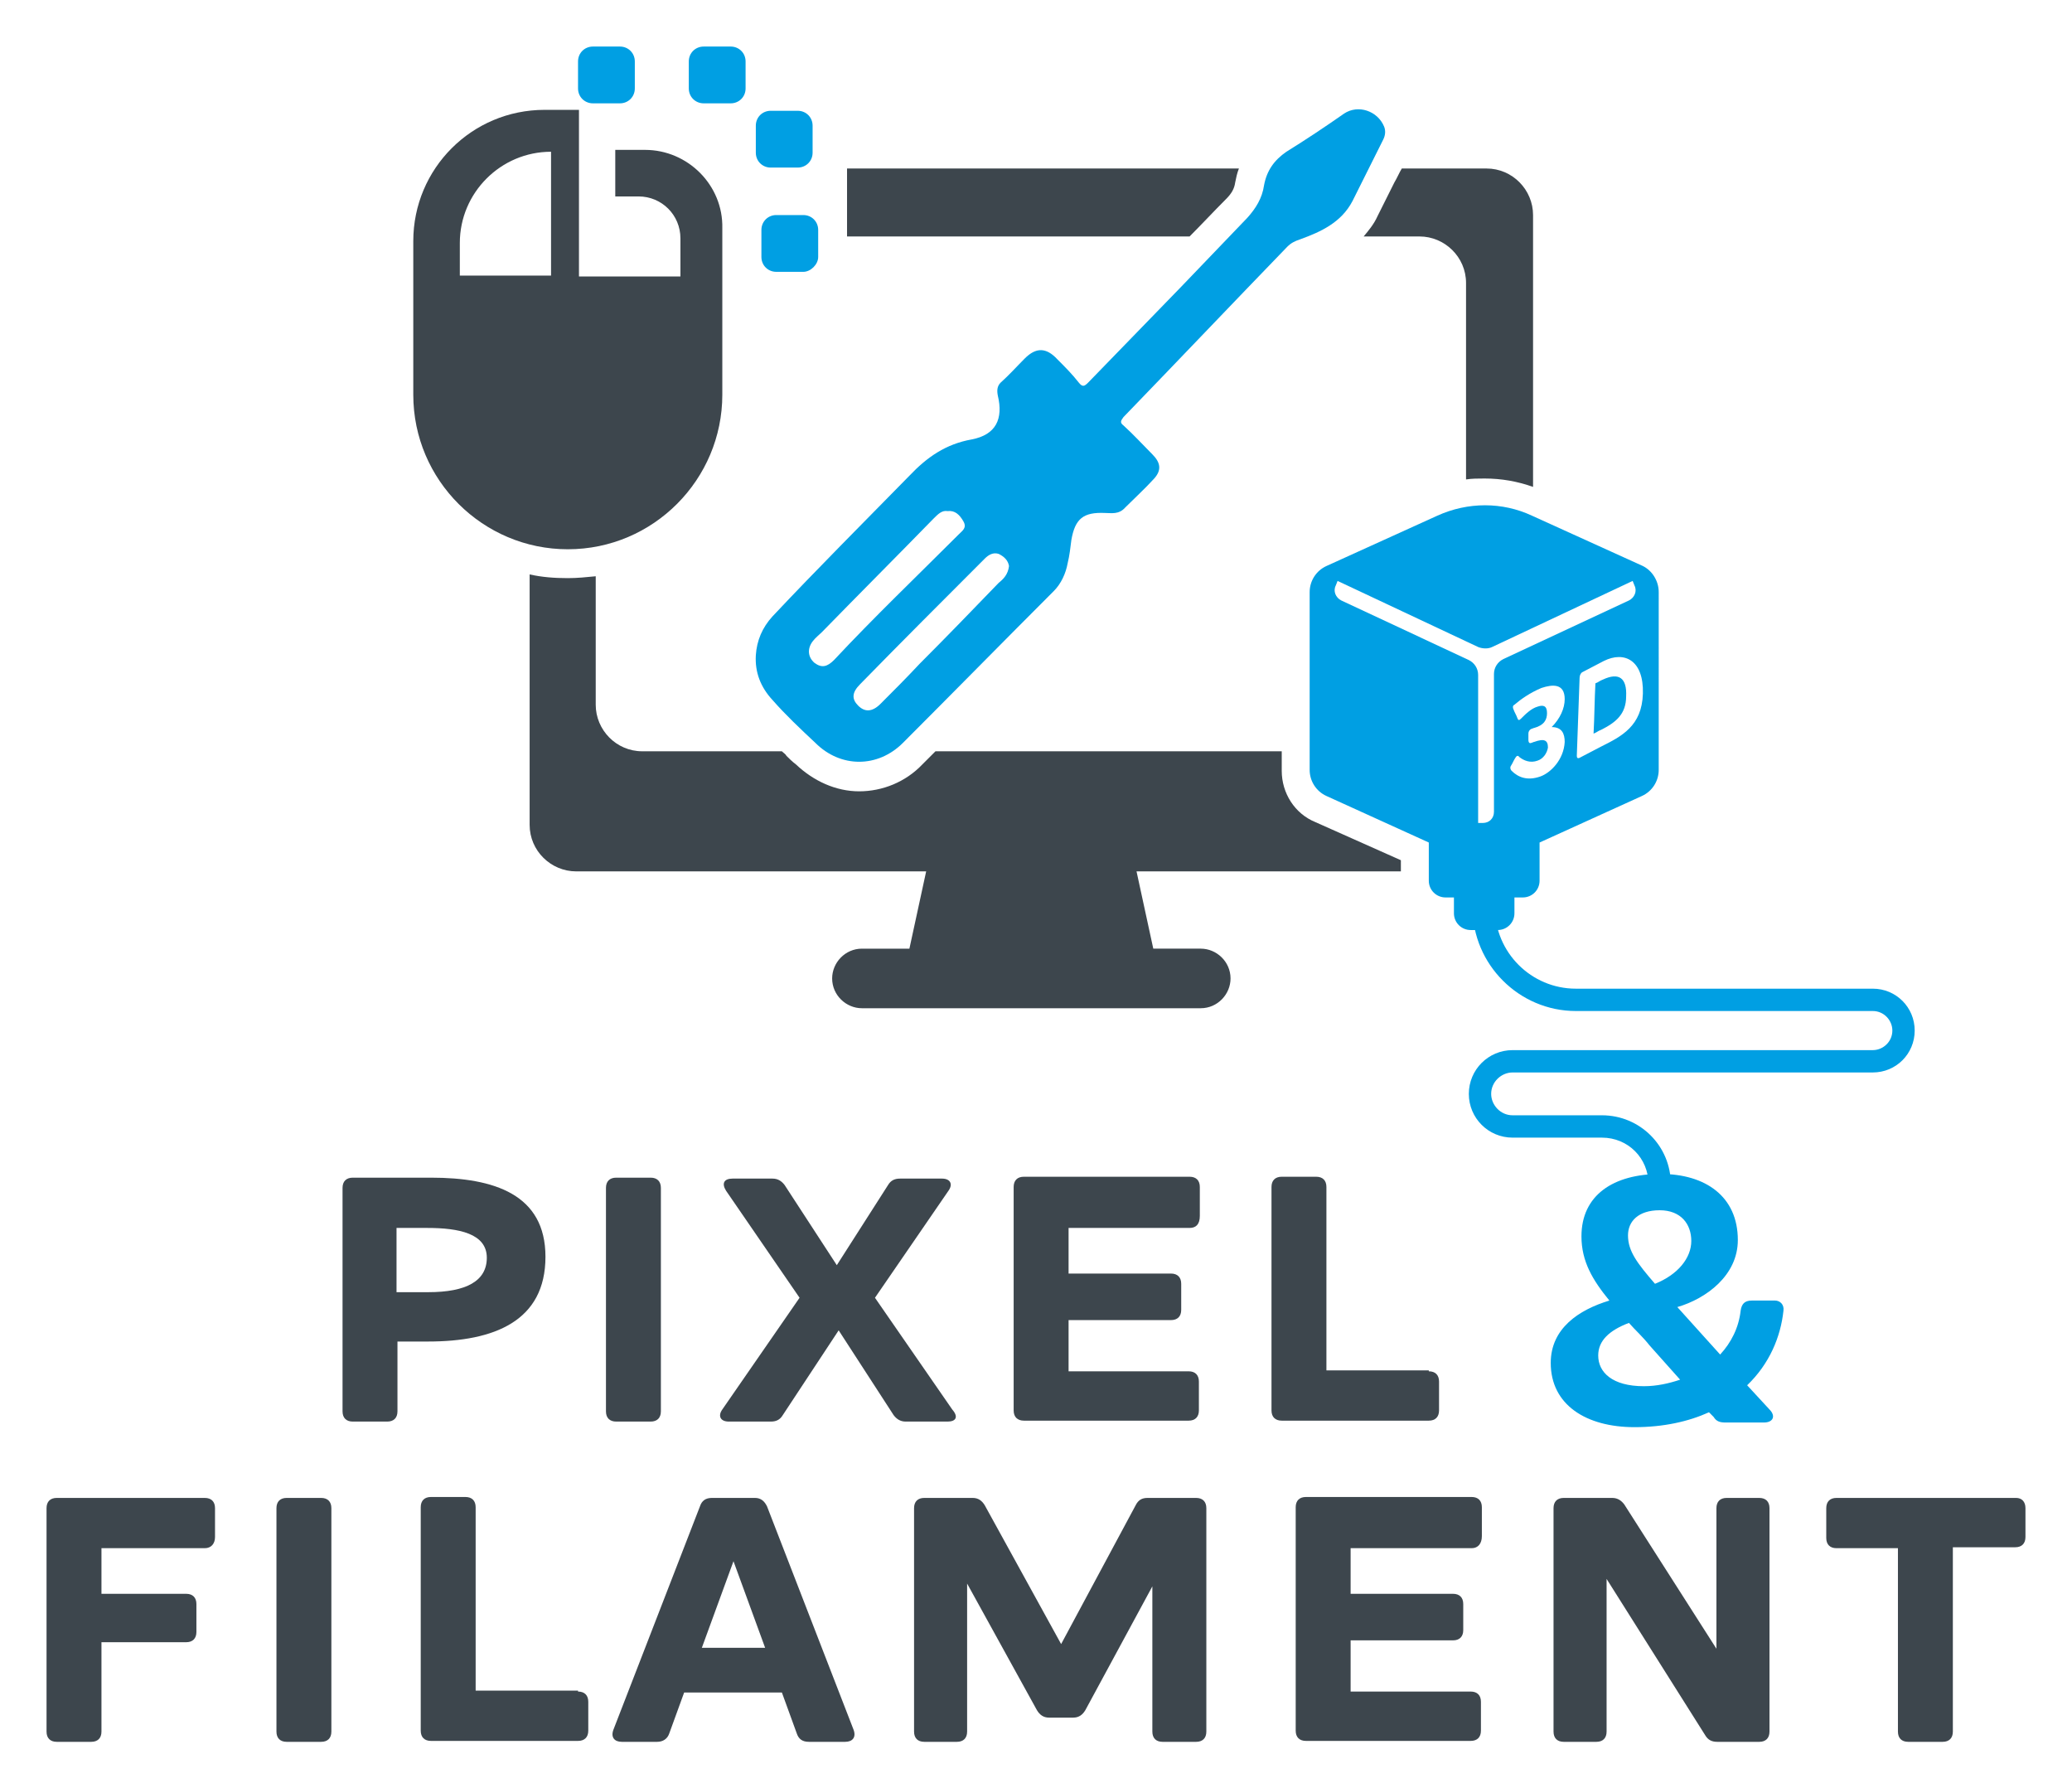 <?xml version="1.0" encoding="utf-8"?>
<!-- Generator: Adobe Illustrator 18.0.0, SVG Export Plug-In . SVG Version: 6.00 Build 0)  -->
<!DOCTYPE svg PUBLIC "-//W3C//DTD SVG 1.1//EN" "http://www.w3.org/Graphics/SVG/1.1/DTD/svg11.dtd">
<svg version="1.1" id="Calque_1" xmlns="http://www.w3.org/2000/svg" xmlns:xlink="http://www.w3.org/1999/xlink" x="0px" y="0px"
	 viewBox="0 0 222.6 192.1" enable-background="new 0 0 222.6 192.1" xml:space="preserve">
<g>
	<g>
		<g>
			<path fill="#3D464D" d="M91,18.2c0,0,0-0.1,0-0.1h42.1c-0.2,0.5-0.3,1-0.4,1.5c-0.1,0.7-0.4,1.2-1,1.8c-1.3,1.3-2.6,2.7-3.9,4H91
				V18.2z"/>
			<path fill="#3D464D" d="M150.5,93.6h-28.4l1.8,8.3h5.1c1.7,0,3.2,1.4,3.2,3.2c0,1.7-1.4,3.2-3.2,3.2H92.6c-1.7,0-3.2-1.4-3.2-3.2
				c0-1.7,1.4-3.2,3.2-3.2h5.1l1.8-8.3H61.9c-2.7,0-5-2.2-5-5V61.7c1.3,0.3,2.7,0.4,4.1,0.4c1,0,2-0.1,3-0.2v13.8c0,2.7,2.2,5,5,5
				H84c0.2,0.2,0.4,0.3,0.5,0.5c0.3,0.3,0.6,0.6,1,0.9c1.9,1.8,4.3,2.9,6.8,2.9c2.5,0,5-1,6.8-2.9c0.5-0.5,0.9-0.9,1.4-1.4h37.2v2.1
				c0,2.4,1.4,4.6,3.6,5.5l9.2,4.1V93.6z"/>
			<path fill="#3D464D" d="M149.8,19.6c-0.6,1.2-1.2,2.4-1.8,3.6c-0.4,0.9-1,1.6-1.5,2.2h6c2.7,0,5,2.2,5,5v21.1
				c0.6-0.1,1.3-0.1,2-0.1c1.8,0,3.5,0.3,5.2,0.9V23.1c0-2.7-2.2-5-5-5h-9.1C150.3,18.6,150.1,19.1,149.8,19.6z"/>
		</g>
		<path fill="#009FE3" d="M118.7,55.1c-2.3-0.1-3.2,0.6-3.6,2.9c-0.1,0.8-0.2,1.7-0.4,2.5c-0.2,1.1-0.7,2.2-1.5,3
			C107.7,69,102.4,74.4,97,79.8c-2.7,2.7-6.7,2.7-9.4,0c-1.6-1.5-3.2-3-4.6-4.6c-1.3-1.4-1.9-3-1.8-4.8c0.1-1.6,0.7-3,1.8-4.2
			c4.8-5.1,9.8-10.1,14.7-15.1c1.9-2,3.9-3.4,6.7-3.9c2.6-0.5,3.4-2.2,2.8-4.7c-0.1-0.5-0.1-1,0.3-1.4c0.9-0.8,1.7-1.7,2.6-2.6
			c1.2-1.2,2.3-1.2,3.5,0.1c0.8,0.8,1.6,1.6,2.3,2.5c0.4,0.5,0.6,0.4,1,0c3.3-3.4,6.7-6.9,10-10.3c2.4-2.5,4.7-4.9,7.1-7.4
			c0.9-1,1.6-2.1,1.8-3.5c0.3-1.6,1.1-2.7,2.4-3.6c2.1-1.3,4.2-2.7,6.2-4.1c1.5-1,3.6-0.3,4.3,1.4c0.2,0.5,0.1,1-0.1,1.4
			c-1.1,2.2-2.2,4.4-3.3,6.6c-1.2,2.3-3.4,3.3-5.6,4.1c-0.6,0.2-1,0.4-1.4,0.8c-5.9,6.1-11.7,12.2-17.6,18.3c-0.3,0.4-0.4,0.6,0,0.9
			c1.1,1,2.1,2.1,3.1,3.1c0.9,0.9,1,1.7,0.2,2.6c-1,1.1-2.1,2.1-3.1,3.1C120.2,55.3,119.4,55.1,118.7,55.1z M108.4,60.8
			c-0.1-0.6-0.5-1-1.1-1.3c-0.6-0.2-1.1,0.1-1.5,0.5c-4.5,4.5-9,9-13.4,13.5c-0.9,0.9-0.9,1.6-0.2,2.3c0.7,0.7,1.5,0.7,2.4-0.2
			c1.4-1.4,2.8-2.8,4.2-4.3c2.9-2.9,5.7-5.8,8.5-8.7C107.8,62.2,108.3,61.7,108.4,60.8z M101.8,54.9c-0.6-0.1-1,0.3-1.5,0.8
			c-4,4.1-8,8.1-12,12.2c-0.3,0.3-0.7,0.6-1,1c-0.6,0.8-0.5,1.7,0.2,2.3c0.8,0.6,1.4,0.4,2.1-0.3c4.3-4.6,8.9-9,13.4-13.5
			c0.4-0.4,0.9-0.7,0.5-1.4C103.1,55.3,102.6,54.8,101.8,54.9z"/>
		<g>
			<path fill="#009FE3" d="M172.2,73c-0.3,0.1-0.5,0.3-0.8,0.4c-0.1,1.8-0.1,3.6-0.2,5.4c0.3-0.1,0.5-0.3,0.8-0.4
				c1.6-0.8,2.7-1.7,2.7-3.6C174.8,72.8,173.9,72.2,172.2,73z"/>
			<path fill="#009FE3" d="M176.5,60.8l-11.9-5.4c-3.2-1.5-6.9-1.5-10.2,0l-11.9,5.4c-1.1,0.5-1.8,1.6-1.8,2.8v19.1
				c0,1.2,0.7,2.3,1.8,2.8l11,5v4.1c0,1,0.8,1.8,1.8,1.8h0.9v1.7c0,1,0.8,1.8,1.8,1.8h2.9c1,0,1.8-0.8,1.8-1.8v-1.7h0.9
				c1,0,1.8-0.8,1.8-1.8v-4.1l11-5c1.1-0.5,1.8-1.6,1.8-2.8V63.6C178.2,62.4,177.5,61.3,176.5,60.8z M161.5,70.8
				c-0.6,0.3-1,0.9-1,1.6v14.8c0,0.7-0.5,1.2-1.2,1.2h-0.5V72.5c0-0.7-0.4-1.3-1-1.6l-13.7-6.4c-0.6-0.3-0.9-1-0.6-1.6l0.2-0.5
				l15.1,7.1c0.5,0.2,1.1,0.2,1.5,0l15.1-7.1l0.2,0.5c0.3,0.6,0,1.3-0.6,1.6L161.5,70.8z M168.1,79.7c-0.1,1.9-1.5,3.3-2.6,3.7
				c-1.4,0.5-2.4,0.1-3.1-0.6c-0.1-0.1-0.2-0.3-0.1-0.5c0.2-0.3,0.3-0.6,0.5-0.9c0.1-0.2,0.3-0.3,0.4-0.1c0.5,0.4,1.2,0.7,2,0.4
				c0.6-0.2,1-0.8,1.1-1.4c0-0.8-0.4-1-1.5-0.6c-0.1,0-0.2,0.1-0.3,0.1c-0.2,0.1-0.3-0.1-0.3-0.3c0-0.2,0-0.5,0-0.7
				c0-0.2,0.1-0.4,0.3-0.5c0.1,0,0.2-0.1,0.3-0.1c1.1-0.3,1.4-0.9,1.4-1.6c0-0.8-0.4-0.9-1-0.7c-0.7,0.2-1.3,0.8-1.8,1.3
				c-0.2,0.2-0.3,0.2-0.4-0.1c-0.1-0.3-0.3-0.6-0.4-0.9c-0.1-0.2-0.1-0.4,0.1-0.5c0.7-0.6,1.7-1.3,2.9-1.8c1.2-0.4,2.5-0.5,2.5,1.2
				c0,1-0.5,2.1-1.4,3C167.8,78.1,168.1,78.8,168.1,79.7z M172,80.2c-0.8,0.4-1.5,0.8-2.3,1.2c-0.2,0.1-0.3,0-0.3-0.2
				c0.1-2.8,0.2-5.6,0.3-8.4c0-0.2,0.1-0.5,0.3-0.6c0.8-0.4,1.5-0.8,2.3-1.2c2.2-1.1,4.3-0.1,4.2,3.5C176.4,78,174.2,79.1,172,80.2z
				"/>
		</g>
		<g>
			<g>
				<path fill="#3D464D" d="M69.3,16.1h-3.2v5h2.5c2.5,0,4.5,2,4.5,4.5v4.1H62.2V11.8h-3.7c-7.8,0-14.1,6.3-14.1,14.1v16.5
					c0,9.2,7.5,16.6,16.6,16.6h0c9.2,0,16.6-7.5,16.6-16.6V24.5C77.7,19.9,73.9,16.1,69.3,16.1z M59.2,29.6h-9.8v-3.5
					c0-5.4,4.4-9.8,9.8-9.8l0,0V29.6z"/>
				<path fill="#009FE3" d="M66.6,11.1h-2.9c-0.9,0-1.6-0.7-1.6-1.6V6.6c0-0.9,0.7-1.6,1.6-1.6h2.9c0.9,0,1.6,0.7,1.6,1.6v2.9
					C68.2,10.4,67.5,11.1,66.6,11.1z"/>
				<path fill="#009FE3" d="M78.5,11.1h-2.9c-0.9,0-1.6-0.7-1.6-1.6V6.6C74,5.7,74.7,5,75.6,5h2.9c0.9,0,1.6,0.7,1.6,1.6v2.9
					C80.1,10.4,79.4,11.1,78.5,11.1z"/>
				<path fill="#009FE3" d="M85.7,18h-2.9c-0.9,0-1.6-0.7-1.6-1.6v-2.9c0-0.9,0.7-1.6,1.6-1.6h2.9c0.9,0,1.6,0.7,1.6,1.6v2.9
					C87.3,17.3,86.6,18,85.7,18z"/>
				<path fill="#009FE3" d="M86.3,29.2h-2.9c-0.9,0-1.6-0.7-1.6-1.6v-2.9c0-0.9,0.7-1.6,1.6-1.6h2.9c0.9,0,1.6,0.7,1.6,1.6v2.9
					C87.9,28.4,87.1,29.2,86.3,29.2z"/>
			</g>
		</g>
	</g>
	<path fill="#009FE3" d="M178.3,128.4c-0.7,0-1.2-0.5-1.2-1.2c0-2.8-2.2-5-5-5h-9.6c-2.6,0-4.7-2.1-4.7-4.7c0-2.6,2.1-4.7,4.7-4.7
		h38.7c1.1,0,2.1-0.9,2.1-2.1c0-1.1-0.9-2.1-2.1-2.1h-31.9c-6.1,0-11.1-5-11.1-11.1c0-0.7,0.5-1.2,1.2-1.2c0.7,0,1.2,0.5,1.2,1.2
		c0,4.8,3.9,8.7,8.7,8.7h31.9c2.5,0,4.5,2,4.5,4.5c0,2.5-2,4.5-4.5,4.5h-38.7c-1.2,0-2.3,1-2.3,2.3c0,1.2,1,2.3,2.3,2.3h9.6
		c4.1,0,7.4,3.3,7.4,7.4C179.5,127.9,178.9,128.4,178.3,128.4z"/>
	<g>
		<g>
			<g>
				<g>
					<path fill="#3D464D" d="M58.6,135c0,6.9-5.5,9.1-12.6,9.1h-3.3v7.5c0,0.7-0.4,1.1-1.1,1.1h-3.7c-0.7,0-1.1-0.4-1.1-1.1v-24
						c0-0.7,0.4-1.1,1.1-1.1h8.4C53.1,126.5,58.6,128.3,58.6,135z M52.3,135.1c0-2.6-3-3.2-6.4-3.2h-3.3v6.9H46
						C50.1,138.8,52.3,137.6,52.3,135.1z"/>
					<path fill="#3D464D" d="M65.1,151.6v-24c0-0.7,0.4-1.1,1.1-1.1h3.7c0.7,0,1.1,0.4,1.1,1.1v24c0,0.7-0.4,1.1-1.1,1.1h-3.7
						C65.5,152.7,65.1,152.3,65.1,151.6z"/>
					<path fill="#3D464D" d="M101.8,152.7h-4.5c-0.6,0-1-0.3-1.3-0.7l-5.9-9.1l-6,9.1c-0.3,0.5-0.7,0.7-1.3,0.7h-4.5
						c-0.9,0-1.2-0.6-0.7-1.3l8.3-12l-7.9-11.5c-0.5-0.8-0.2-1.3,0.7-1.3H83c0.6,0,1,0.3,1.3,0.7l5.6,8.6l5.5-8.6
						c0.3-0.5,0.7-0.7,1.3-0.7h4.5c0.9,0,1.2,0.6,0.7,1.3l-7.9,11.5l8.3,12C103,152.2,102.7,152.7,101.8,152.7z"/>
					<path fill="#3D464D" d="M127.8,131.9h-13v4.9h11c0.7,0,1.1,0.4,1.1,1.1v2.8c0,0.7-0.4,1.1-1.1,1.1h-11v5.5h12.9
						c0.7,0,1.1,0.4,1.1,1.1v3.1c0,0.7-0.4,1.1-1.1,1.1H110c-0.7,0-1.1-0.4-1.1-1.1v-24c0-0.7,0.4-1.1,1.1-1.1h17.8
						c0.7,0,1.1,0.4,1.1,1.1v3.1C128.9,131.5,128.5,131.9,127.8,131.9z"/>
					<path fill="#3D464D" d="M153.5,147.3c0.7,0,1.1,0.4,1.1,1.1v3.1c0,0.7-0.4,1.1-1.1,1.1h-15.8c-0.7,0-1.1-0.4-1.1-1.1v-24
						c0-0.7,0.4-1.1,1.1-1.1h3.7c0.7,0,1.1,0.4,1.1,1.1v19.7H153.5z"/>
				</g>
			</g>
		</g>
		<g>
			<g>
				<path fill="#3D464D" d="M22,166.3H10.9v4.9h9.1c0.7,0,1.1,0.4,1.1,1.1v3c0,0.7-0.4,1.1-1.1,1.1h-9.1v9.6c0,0.7-0.4,1.1-1.1,1.1
					H6.1c-0.7,0-1.1-0.4-1.1-1.1v-24c0-0.7,0.4-1.1,1.1-1.1H22c0.7,0,1.1,0.4,1.1,1.1v3.1C23.1,165.8,22.7,166.3,22,166.3z"/>
				<path fill="#3D464D" d="M29.7,186v-24c0-0.7,0.4-1.1,1.1-1.1h3.7c0.7,0,1.1,0.4,1.1,1.1v24c0,0.7-0.4,1.1-1.1,1.1h-3.7
					C30.1,187.1,29.7,186.7,29.7,186z"/>
				<path fill="#3D464D" d="M62.1,181.7c0.7,0,1.1,0.4,1.1,1.1v3.1c0,0.7-0.4,1.1-1.1,1.1H46.3c-0.7,0-1.1-0.4-1.1-1.1v-24
					c0-0.7,0.4-1.1,1.1-1.1H50c0.7,0,1.1,0.4,1.1,1.1v19.7H62.1z"/>
				<path fill="#3D464D" d="M85.6,186.2l-1.6-4.4H73.5l-1.6,4.4c-0.2,0.6-0.7,0.9-1.3,0.9h-3.8c-0.8,0-1.2-0.5-0.9-1.3l9.3-24
					c0.2-0.6,0.6-0.9,1.3-0.9h4.6c0.6,0,1,0.3,1.3,0.9l9.3,24c0.3,0.8-0.1,1.3-0.9,1.3h-3.9C86.2,187.1,85.8,186.8,85.6,186.2z
					 M82.2,177l-3.4-9.3l-3.4,9.3H82.2z"/>
				<path fill="#3D464D" d="M123.3,160.9h5.2c0.7,0,1.1,0.4,1.1,1.1v24c0,0.7-0.4,1.1-1.1,1.1h-3.6c-0.7,0-1.1-0.4-1.1-1.1v-15.6
					l-7.2,13.3c-0.3,0.5-0.7,0.8-1.3,0.8h-2.6c-0.6,0-1-0.3-1.3-0.8l-7.5-13.6V186c0,0.7-0.4,1.1-1.1,1.1h-3.5
					c-0.7,0-1.1-0.4-1.1-1.1v-24c0-0.7,0.4-1.1,1.1-1.1h5.2c0.6,0,1,0.3,1.3,0.8l8.2,14.9l8-14.9
					C122.3,161.1,122.7,160.9,123.3,160.9z"/>
				<path fill="#3D464D" d="M158.1,166.3h-13v4.9h11c0.7,0,1.1,0.4,1.1,1.1v2.8c0,0.7-0.4,1.1-1.1,1.1h-11v5.5H158
					c0.7,0,1.1,0.4,1.1,1.1v3.1c0,0.7-0.4,1.1-1.1,1.1h-17.7c-0.7,0-1.1-0.4-1.1-1.1v-24c0-0.7,0.4-1.1,1.1-1.1h17.8
					c0.7,0,1.1,0.4,1.1,1.1v3.1C159.2,165.8,158.8,166.3,158.1,166.3z"/>
				<path fill="#3D464D" d="M185.5,160.9h3.5c0.7,0,1.1,0.4,1.1,1.1v24c0,0.7-0.4,1.1-1.1,1.1h-4.5c-0.6,0-1-0.2-1.3-0.7l-10.6-16.8
					V186c0,0.7-0.4,1.1-1.1,1.1H168c-0.7,0-1.1-0.4-1.1-1.1v-24c0-0.7,0.4-1.1,1.1-1.1h5.2c0.6,0,1,0.3,1.3,0.7l9.9,15.5V162
					C184.4,161.3,184.8,160.9,185.5,160.9z"/>
				<path fill="#3D464D" d="M217.6,162v3.1c0,0.7-0.4,1.1-1.1,1.1h-6.7V186c0,0.7-0.4,1.1-1.1,1.1H205c-0.7,0-1.1-0.4-1.1-1.1v-19.7
					h-6.6c-0.7,0-1.1-0.4-1.1-1.1V162c0-0.7,0.4-1.1,1.1-1.1h19.3C217.2,160.9,217.6,161.3,217.6,162z"/>
			</g>
		</g>
	</g>
	<path fill="#009FE3" d="M191.6,140.8c-0.3,2.8-1.5,5.7-3.9,8l2.4,2.6c0.7,0.7,0.4,1.4-0.6,1.4h-4.1c-0.6,0-1-0.1-1.3-0.6l-0.5-0.5
		c-2.2,1-4.9,1.6-8,1.6c-5.2,0-9-2.4-9-6.9c0-3.7,3-5.7,6.3-6.7c-1.8-2.2-3-4.2-3-6.9c0-4.4,3.4-6.7,8.5-6.7c4.8,0,8.3,2.4,8.3,7.1
		c0,3.8-3.4,6.3-6.5,7.2l4.6,5.1c1.2-1.3,2-2.9,2.2-4.7c0.1-0.7,0.4-1.1,1.2-1.1l2.5,0C191.2,139.7,191.7,140.1,191.6,140.8z
		 M180.5,148.2l-3.3-3.7c-0.7-0.9-1.5-1.6-2.2-2.4c-2.1,0.8-3.3,1.9-3.3,3.5c0,1.8,1.5,3.3,4.9,3.3
		C178,148.9,179.3,148.6,180.5,148.2z M174.9,132.7c0,1.7,1,3,2.9,5.2c2.5-1,3.9-2.8,3.9-4.6c0-1.8-1.1-3.3-3.4-3.3
		C176,130,174.9,131.2,174.9,132.7z"/>
</g>
</svg>
